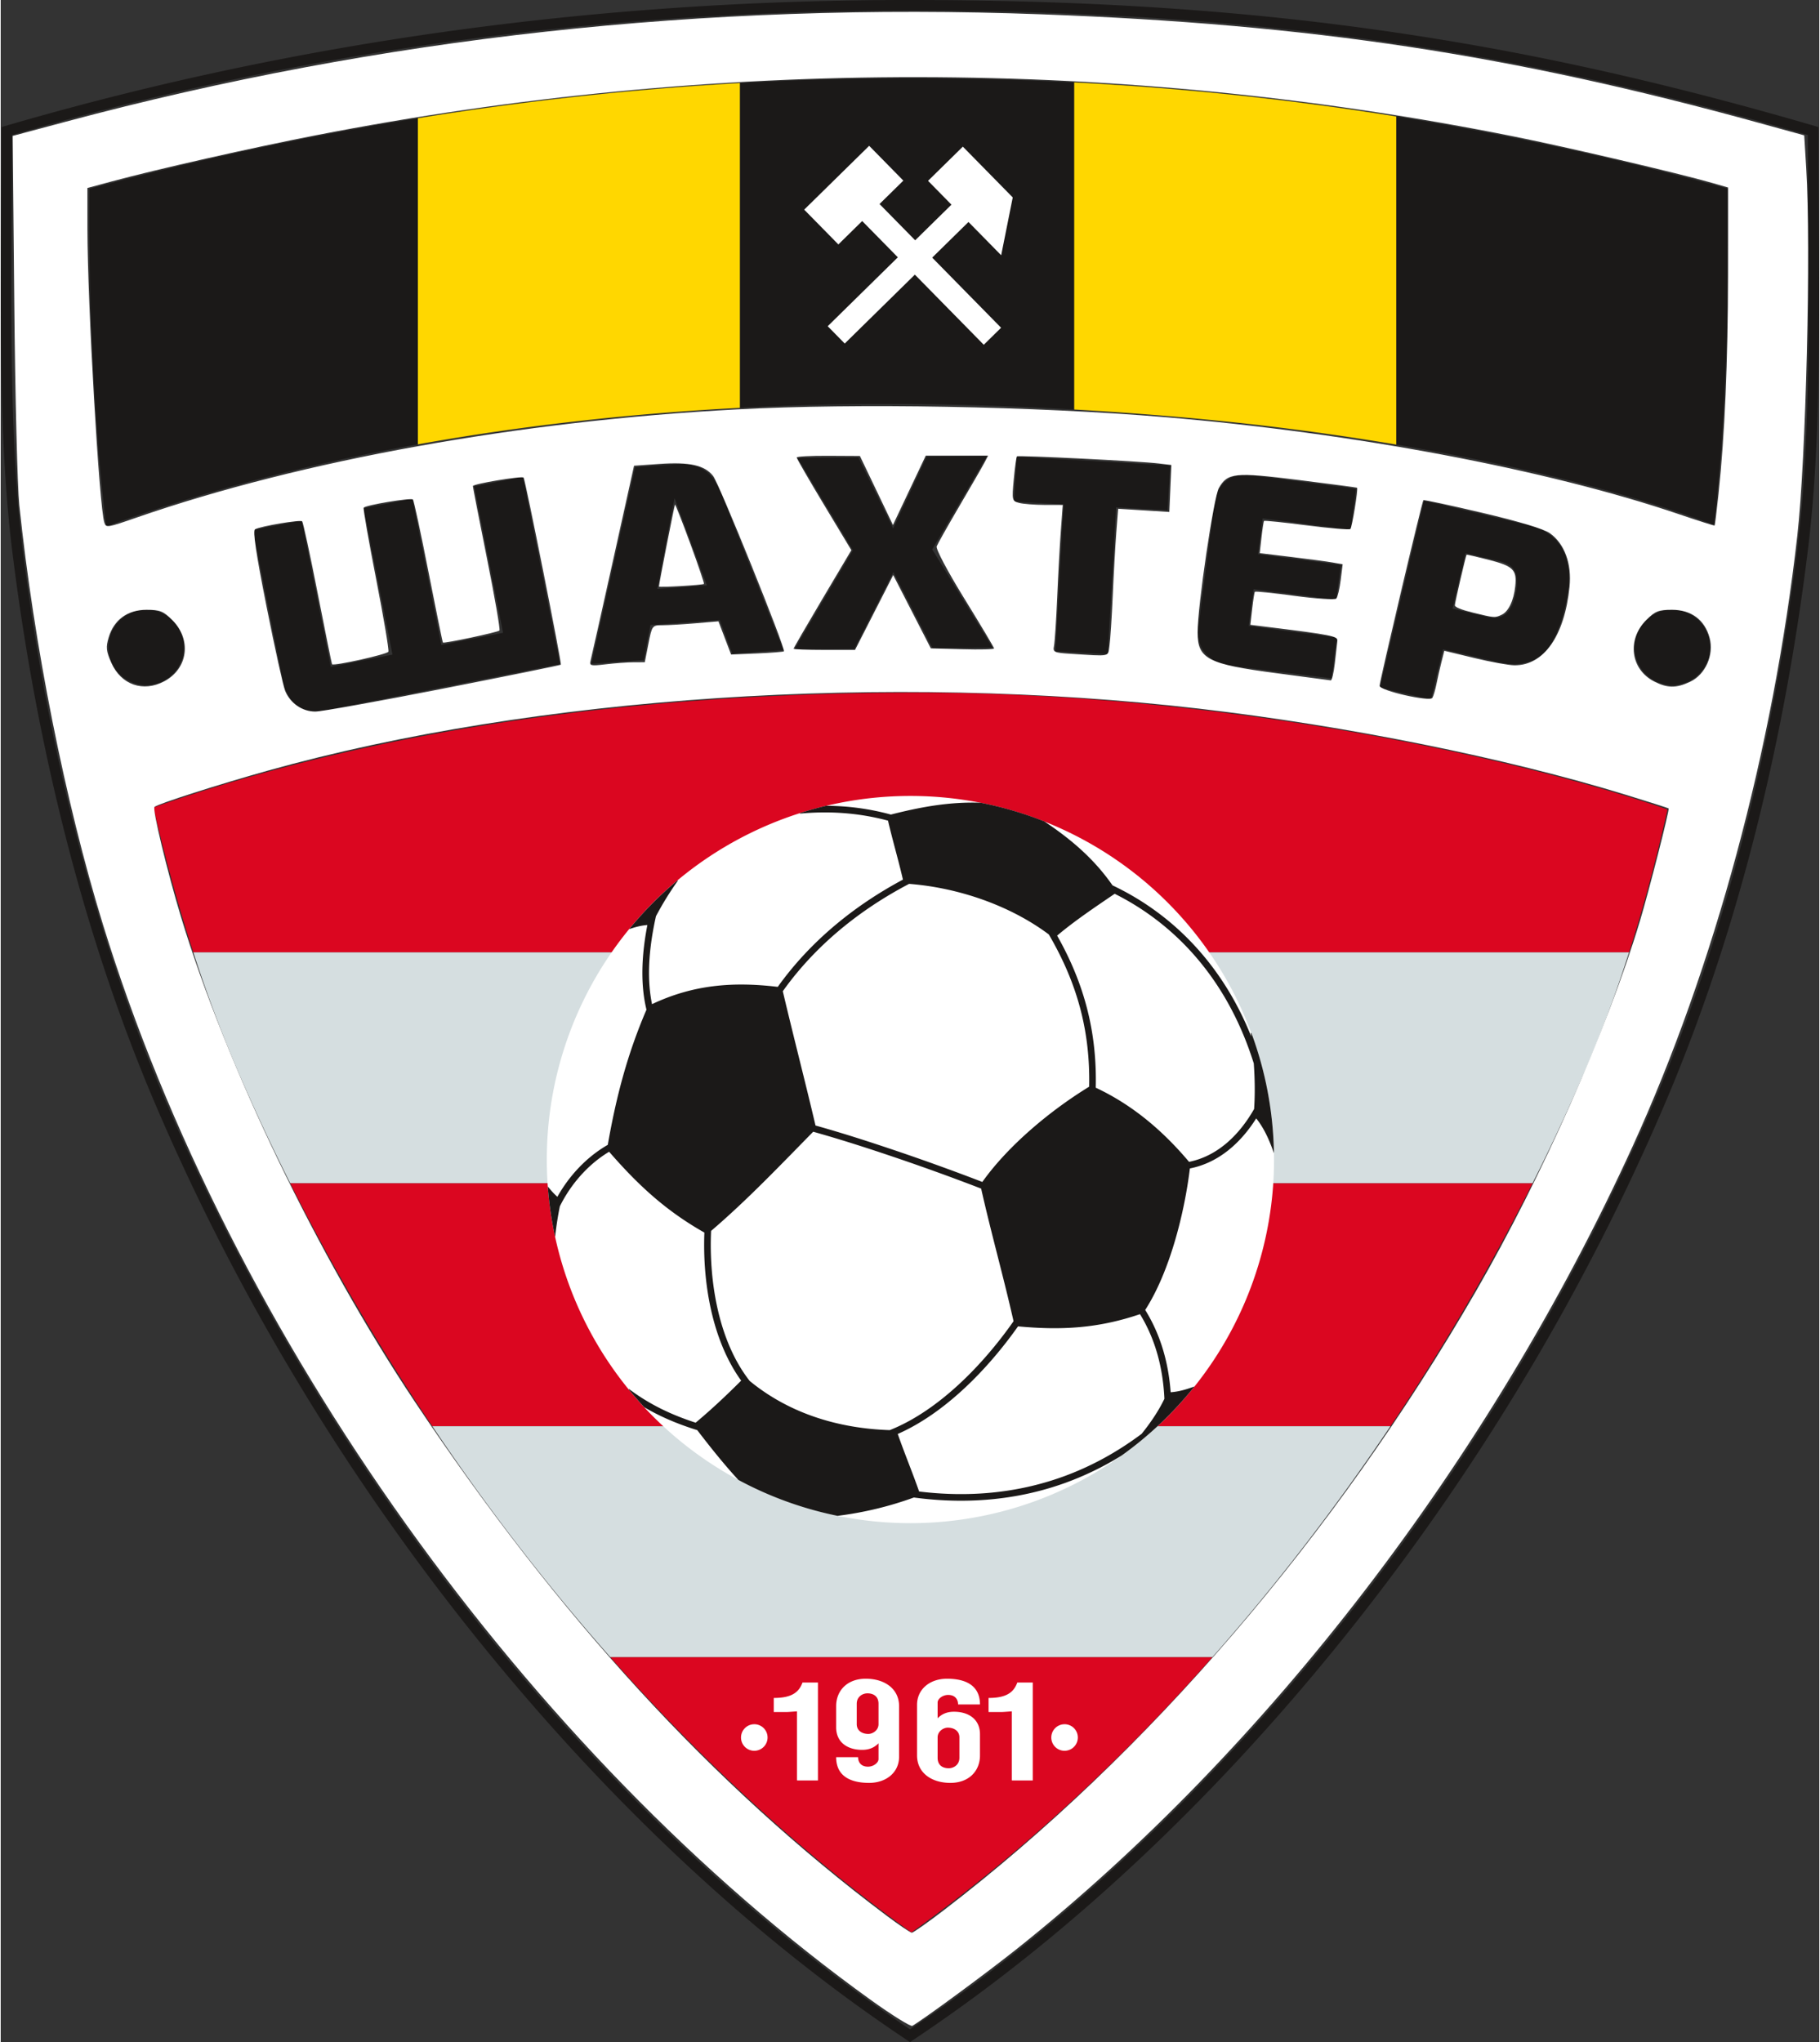 <svg height="2500" viewBox=".994 1 222.628 250" width="2228" xmlns="http://www.w3.org/2000/svg"><rect x=".994" y="1" width="222.628" height="250" fill="#333333" stroke="none"/><g fill-rule="evenodd"><path d="m2.032 16.281c35.888-10.43 72.725-15.281 110.08-15.281 12.946 0 25.893.439 38.793 1.556a346.853 346.853 0 0 1 34.898 4.79c12.41 2.36 24.652 5.41 36.781 8.935l.935.272.001.974c.008 6.308.09 12.615.096 18.923.006 5.456-.038 10.917-.24 16.37-.188 5.13-.512 10.278-1.134 15.375-.39 3.19-.832 6.373-1.327 9.548-3.113 19.943-8.359 40.084-16.318 58.66-10.174 23.748-23.883 46.26-40.177 66.305-14.569 17.923-31.84 34.666-51.047 47.573l-1.065.719-1.061-.717c-19.208-12.907-36.48-29.65-51.05-47.573-16.294-20.045-30.003-42.559-40.177-66.307-7.96-18.576-13.205-38.717-16.318-58.66a289.564 289.564 0 0 1 -1.327-9.548c-.623-5.097-.946-10.246-1.135-15.376-.201-5.452-.246-10.913-.24-16.369.008-6.308.088-12.615.096-18.923l.001-.974zm.363 1.247c30.711-8.927 66.98-15.23 109.717-15.23s74.175 4.785 110.11 15.23c.02 16.644.584 35.336-1.27 50.51-2.892 23.686-8.75 47.316-17.549 67.854-20.796 48.539-55.593 89.683-90.756 113.312l-.339.23-.336-.228c-35.163-23.629-69.962-64.774-90.759-113.314-8.8-20.538-14.657-44.168-17.55-67.855-1.852-15.173-1.289-33.865-1.268-50.509z" fill="#1b1918"/><path d="m19.7 99.852c1.38 5.988 2.988 11.917 4.876 17.732h175.758c1.831-5.737 3.377-11.583 4.702-17.489-18.425-6.341-54.494-14.3-91.87-14.3-33.196 0-65.634 4.258-93.467 14.057zm16.731 45.994a275.267 275.267 0 0 0 17.4 29.75h117.292a275.258 275.258 0 0 0 17.399-29.75zm39.185 58.013c11.236 12.715 23.633 24.203 36.86 33.713 13.228-9.51 25.625-20.998 36.86-33.713z" fill="#db0620"/><path d="m24.576 117.584a167.577 167.577 0 0 0 5.424 14.472c1.978 4.6 4.127 9.204 6.433 13.79h152.087a255.846 255.846 0 0 0 6.433-13.79c2.031-4.721 3.81-9.556 5.38-14.472zm29.254 58.012c6.617 9.852 13.917 19.358 21.786 28.263h73.72c7.87-8.905 15.17-18.411 21.787-28.263z" fill="#d5dee0"/><path d="m11.849 24.117c-.131 13.446.51 28.11 2.054 41.335 11.432-4.192 24.334-7.573 38.16-10.056v-39.923a405.568 405.568 0 0 0 -40.214 8.644zm79.633 26.808a346.288 346.288 0 0 1 20.81-.458c6.595.053 13.422.285 20.12.665v-40.041a390.02 390.02 0 0 0 -20.132-.514c-6.952 0-13.886.198-20.798.588zm80.349 4.496c17.07 2.871 30.33 6.557 38.914 9.852 1.506-13.183 1.84-27.782 1.71-41.173-13.655-3.72-27.11-6.662-40.624-8.839z" fill="#1b1918"/><path d="m52.064 55.396c12.516-2.247 25.79-3.759 39.418-4.47v-39.76a381.263 381.263 0 0 0 -39.418 4.307zm80.348-4.264c8.709.494 17.2 1.235 24.678 2.153a334.127 334.127 0 0 1 14.741 2.136v-40.161a365.527 365.527 0 0 0 -39.419-4.17z" fill="#ffd700"/><path d="m108.578 25.976 4.363 4.441 4.441-4.363-2.865-2.917 4.26-4.185 6.108 6.218-1.415 7.08-4.003-4.075-4.442 4.363 8.434 8.585-2.12 2.084-8.435-8.585-8.585 8.435-2.084-2.121 8.585-8.435-4.364-4.441-2.916 2.865-4.185-4.259 7.955-7.815 4.184 4.26z" fill="#fff"/><path d="m96.737 122.345c1.292 5.49 2.714 10.95 4.005 16.44 3.102.87 6.172 1.85 9.225 2.878a273.777 273.777 0 0 1 11.196 4.031c3.194-4.494 8.382-8.787 13.076-11.659.146-6.862-1.48-12.72-4.938-18.64-4.806-3.595-11.156-5.732-17.103-6.192-6.062 3.178-11.476 7.543-15.461 13.142zm24.28 24.163a272.976 272.976 0 0 0 -11.309-4.076c-3.061-1.03-6.139-2.013-9.25-2.884-4.089 4.159-8.06 8.344-12.501 12.142-.276 6.086.884 13.475 4.731 18.37 4.88 4.005 10.898 5.813 17.142 6.017 6.025-2.394 11.492-8.1 15.154-13.334-1.226-5.436-2.744-10.798-3.967-16.235z" fill="#1b1918"/><path d="m113.425 183.59c5.943.726 11.867.24 17.523-1.786 3.507-1.256 6.741-3.046 9.719-5.276 1.073-1.34 2.04-2.738 2.785-4.287-.168-3.666-1.057-7.216-2.988-10.362-5.126 1.741-9.59 1.991-14.931 1.495-3.632 5.147-8.885 10.606-14.725 13.173.826 2.364 1.791 4.678 2.617 7.043zm21.623-49.433c4.506 2.108 8.233 5.287 11.42 9.076 3.57-.713 6.223-3.404 7.965-6.469.125-1.86.091-3.717-.04-5.577-1.682-5.374-4.387-10.303-8.312-14.369a31.92 31.92 0 0 0 -8.716-6.401c-2.363 1.613-4.861 3.276-7.045 5.121 3.34 5.906 4.889 11.827 4.728 18.62z" fill="#1b1918"/></g><path d="m112.36 98.44a44.513 44.513 0 0 1 44.512 44.513 44.513 44.513 0 1 1 -44.513-44.513z" fill="#fff"/><g fill-rule="evenodd"><path d="m75.475 141.997c-2.588 1.553-4.698 3.985-6.032 6.681a41.125 41.125 0 0 0 -.554 3.515l-.027.238a44.616 44.616 0 0 1 -.894-6.184l.073.09c.335.417.698.819 1.1 1.175 1.45-2.588 3.59-4.883 6.171-6.361 1.023-5.858 2.388-11.085 4.735-16.545-.81-3.333-.535-7.017.11-10.365-.716.051-1.436.234-2.11.468l-.124.042a44.804 44.804 0 0 1 5.919-5.971l.045.04-.041.06a38.35 38.35 0 0 0 -2.636 4.282c-.767 3.429-1.205 7.296-.483 10.768 5.032-2.388 9.941-2.775 15.391-2.116 3.972-5.557 9.322-9.92 15.325-13.13-.557-2.42-1.266-4.8-1.827-7.22-3.346-.896-6.71-1.172-10.166-.915a33.05 33.05 0 0 0 -.537.045l-.072.006-.013-.062a44.238 44.238 0 0 1 3.212-.892c2.69.012 5.325.363 7.925 1.073 3.697-.942 7.186-1.576 10.986-1.447a44.181 44.181 0 0 1 7.802 2.287c3.257 2.17 6.093 4.584 8.346 7.828a32.661 32.661 0 0 1 9.566 6.867c3.242 3.359 5.689 7.313 7.416 11.633l-.04-.357-.008-.072.06-.014c1.71 4.6 2.68 9.558 2.769 14.73l-.08-.221c-.506-1.412-1.142-2.862-2.093-4.038-1.87 2.972-4.591 5.441-8.118 6.126-.667 5.464-2.46 12.652-5.47 17.324 1.902 3.061 2.855 6.498 3.116 10.073.945-.057 1.91-.344 2.794-.662l.126-.045a44.796 44.796 0 0 1 -8.904 8.442 36.935 36.935 0 0 1 -7.01 3.395c-5.956 2.133-12.196 2.597-18.443 1.757a42.627 42.627 0 0 1 -9.344 2.245 44.208 44.208 0 0 1 -12.14-4.397c-1.782-1.937-3.43-4.007-5.031-6.095-2.27-.706-4.447-1.598-6.493-2.81a44.796 44.796 0 0 1 -1.898-2.175l.042-.044.057.043c2.489 1.86 5.147 3.118 8.095 4.072 1.961-1.64 3.765-3.344 5.572-5.147-3.597-4.977-4.74-12.097-4.504-18.125-4.744-2.684-8.131-5.832-11.661-9.895zm59.573-7.84c4.506 2.108 8.233 5.287 11.42 9.076 3.57-.713 6.223-3.404 7.965-6.469.125-1.86.091-3.717-.04-5.577-1.682-5.374-4.387-10.303-8.312-14.369a31.92 31.92 0 0 0 -8.716-6.401c-2.363 1.613-4.861 3.276-7.045 5.121 3.34 5.906 4.889 11.827 4.728 18.62zm-21.623 49.433c5.943.726 11.867.24 17.523-1.786 3.507-1.256 6.741-3.046 9.719-5.276 1.073-1.34 2.04-2.738 2.785-4.287-.168-3.666-1.057-7.216-2.988-10.362-5.126 1.741-9.59 1.991-14.931 1.495-3.632 5.147-8.885 10.606-14.725 13.173.826 2.364 1.791 4.678 2.617 7.043zm7.592-37.082a272.976 272.976 0 0 0 -11.309-4.076c-3.061-1.03-6.139-2.013-9.25-2.884-4.089 4.159-8.06 8.344-12.501 12.142-.276 6.086.884 13.475 4.731 18.37 4.88 4.005 10.898 5.813 17.142 6.017 6.025-2.394 11.492-8.1 15.154-13.334-1.226-5.436-2.744-10.798-3.967-16.235zm-24.28-24.163c1.292 5.49 2.714 10.95 4.005 16.44 3.102.87 6.172 1.85 9.225 2.878a273.777 273.777 0 0 1 11.196 4.031c3.194-4.494 8.382-8.787 13.076-11.659.146-6.862-1.48-12.72-4.938-18.64-4.806-3.595-11.156-5.732-17.103-6.192-6.062 3.178-11.476 7.543-15.461 13.142z" fill="#1b1918"/><path d="m98.47 218.961v-8.458c-.318.028-.72.053-.877.065-.155.012-.28.018-.366.018h-1.598v-1.722c2.176 0 3.077-.672 3.52-1.892h1.89v11.99zm26.297 0v-8.458c-.32.028-.721.053-.878.065-.155.012-.28.018-.366.018h-1.599v-1.722c2.177 0 3.078-.672 3.52-1.892h1.891v11.99zm-18.817-2.851c0 .562.314 1.166 1.216 1.166.692 0 1.287-.494 1.287-.923v-1.938c-.531.546-1.173.803-2.007.803-1.777 0-3.178-.911-3.178-2.756v-2.595c0-1.902 1.354-3.358 3.62-3.358 2.362 0 4.084 1.27 4.084 3.358v6.196c0 1.909-1.564 3.198-3.666 3.198-2.251 0-4.038-.8-4.038-3.151zm-.163-6.53v2.497c0 .79.652 1.193 1.426 1.193.515 0 1.24-.432 1.24-1.192v-2.498c0-1.012-.742-1.28-1.356-1.28-.584 0-1.31.393-1.31 1.28zm12.406.08c0-.562-.315-1.166-1.217-1.166-.692 0-1.287.493-1.287.922v1.939c.531-.546 1.173-.803 2.007-.803 1.777 0 3.178.911 3.178 2.756v2.595c0 1.901-1.353 3.358-3.62 3.358-2.361 0-4.084-1.27-4.084-3.358v-6.196c0-1.909 1.564-3.198 3.666-3.198 2.252 0 4.038.8 4.038 3.151zm.162 6.53v-2.498c0-.79-.651-1.192-1.426-1.192-.514 0-1.24.432-1.24 1.192v2.498c0 1.012.742 1.28 1.357 1.28.583 0 1.309-.393 1.309-1.28zm-25.109-4.11a1.625 1.625 0 0 1 1.625 1.625 1.625 1.625 0 1 1 -1.625-1.624zm37.984 0a1.625 1.625 0 0 1 1.624 1.625 1.625 1.625 0 1 1 -1.625-1.624z" fill="#fff"/><path d="m98.537 57.066 7.45-.078 4.259 8.713 4.11-8.801 7.38-.077-6.704 11.444 7.391 12.017-7.357.077-4.795-9.327-4.78 9.427-7.358.077 7.184-12.169zm39.003 6.045-1.013 17.982-6.427-.362 1.013-17.982-6.071-.342.31-5.501 18.81 1.06-.31 5.501zm16.509-3.933 12.864 1.658-.647 5.02-10.783-1.39-.564 4.378 10.138 1.307-.552 4.277-10.137-1.307-.583 4.517 10.782 1.39-.646 5.019-12.087-1.512c-2.714-.34-4.605-1.848-4.205-4.946l1.923-14.918c.237-1.841 1.455-3.885 4.497-3.493zm21.182 3.097 11.786 2.788c.666.158 4.424.545 5.594 4.154.458 1.412.545 3.324-.063 5.92-.826 3.53-1.926 5.446-3.374 6.367-2.334 1.486-5.299.458-6.075.275l-5.546-1.308-1.459 6.187-6.265-1.478zm11.146 11.692c.825-3.497-.723-3.987-2.157-4.325l-3.896-.919-1.602 6.79 3.806.898c.983.232 3.055.925 3.85-2.444zm-107.704-15.78 4.73-.337c3.711-.264 4.928 1.295 6.005 4.02l7.402 18.714-6.259.446-1.53-4.124-8.481.604-.814 4.291-6.421.457zm8.775 14.478-3.962-10.676-2.108 11.108zm-55.568-6.781 5.981-1.181 3.539 17.926 7.555-1.492-3.538-17.925 5.98-1.181 3.539 17.925 7.555-1.49-3.538-17.926 5.98-1.181 4.528 22.935-28.644 5.655c-2.305.455-4.627-.237-5.344-3.867zm-13.08 9.743a4.625 4.625 0 0 1 4.624 4.625 4.625 4.625 0 1 1 -4.625-4.625zm186.83 0a4.625 4.625 0 0 1 4.625 4.625 4.625 4.625 0 1 1 -4.625-4.625z" fill="#1b1918"/></g><path d="m107.498 245.827c-41.942-30.143-78.498-81.357-94.004-131.697-4.606-14.956-8.436-34.17-10.226-51.313-.228-2.18-.503-13.237-.61-24.571l-.198-20.607 6.555-1.754c38.502-10.305 78.118-14.661 119.427-13.131 32.979 1.221 57.53 4.938 87.821 13.297l5.513 1.52.244 3.995c.598 9.775-.026 35.613-1.087 44.995-2.96 26.167-10.153 52.844-20.163 74.78-17.486 38.319-44.756 73.854-75.409 98.265-3.727 2.968-11.395 8.612-12.767 9.397-.207.119-2.5-1.31-5.096-3.176zm9.024-11.04c24.768-18.985 47.803-45.788 65.058-75.702 8.147-14.124 16.063-31.99 20.073-45.303 1.1-3.654 3.659-13.682 3.524-13.814-.05-.048-2.383-.793-5.186-1.655-14.712-4.525-34.14-8.448-52.287-10.56-38.003-4.422-81.424-1.532-114.012 7.588-5.997 1.678-13.453 4.065-13.87 4.441-.284.255 1.552 7.876 3.234 13.434 5.524 18.247 16.758 41.55 28.598 59.323 17.494 26.257 36.566 47.047 57.731 62.932 1.558 1.168 2.972 2.128 3.143 2.132.172.004 1.97-1.263 3.994-2.815zm-61.362-149.489c7.862-1.545 14.345-2.862 14.406-2.924.132-.135-4.362-22.7-4.562-22.908-.218-.226-6.207.775-6.208 1.039 0 .13.777 4.117 1.727 8.86s1.638 8.713 1.528 8.824c-.217.217-6.783 1.612-6.924 1.47-.048-.047-.848-3.961-1.778-8.699-.931-4.737-1.781-8.702-1.89-8.81-.242-.243-5.848.692-6.034 1.006-.074.126.613 4.05 1.526 8.722s1.59 8.677 1.506 8.9c-.123.32-6.648 1.773-6.903 1.538-.036-.034-.826-3.936-1.755-8.672-.93-4.736-1.784-8.706-1.9-8.821-.227-.227-5.069.587-5.767.97-.302.165.111 2.94 1.411 9.483 1.01 5.087 2.033 9.722 2.271 10.3.629 1.523 2.102 2.536 3.686 2.535.75 0 7.798-1.266 15.66-2.812zm121.6-.584c.146-.727.42-1.935.61-2.684l.348-1.363 3.68.89c2.024.49 4.241.89 4.926.891 3.59.003 6.106-3.594 6.722-9.603.29-2.836-.61-5.288-2.412-6.571-.73-.52-3.726-1.424-8.251-2.49-3.908-.92-7.16-1.617-7.23-1.549-.163.164-5.353 22.163-5.36 22.72-.006.591 6.148 1.995 6.465 1.475.132-.217.358-.99.503-1.716zm-155.728-.318c2.9-1.555 3.356-5.097.965-7.489-1.088-1.087-1.506-1.253-3.15-1.253-2.318 0-3.988 1.214-4.633 3.368-.363 1.21-.315 1.68.317 3.108 1.2 2.712 3.909 3.657 6.5 2.266zm186.786.062c1.873-.888 2.935-3.293 2.375-5.375-.593-2.2-2.243-3.43-4.606-3.43-1.645 0-2.063.167-3.15 1.254-2.397 2.397-1.923 6.046.977 7.523 1.623.827 2.706.834 4.404.028zm-43.5-2.292.31-2.73c.064-.556-.788-.724-8.504-1.678l-2.15-.266.221-1.957c.122-1.077.273-2.019.336-2.093.062-.075 2.265.154 4.894.508s4.91.5 5.071.324.4-1.192.534-2.258l.243-1.938-1.234-.217c-.679-.119-2.964-.425-5.078-.68l-3.843-.465.215-1.911c.119-1.05.26-1.965.316-2.032.054-.066 2.406.177 5.226.541 2.82.365 5.224.564 5.344.444.21-.21.972-4.925.816-5.05-.043-.033-3.253-.458-7.133-.944-7.824-.979-8.716-.89-9.784.98-.635 1.11-2.605 14.486-2.604 17.672.002 3.249 1.242 3.892 9.628 4.992 3.53.463 6.533.861 6.674.885.14.024.367-.933.502-2.127zm-85.844-.091 1.366-.004.446-2.265c.437-2.22.47-2.265 1.69-2.265.686 0 2.515-.107 4.065-.238l2.82-.238.772 2.031.773 2.032 3.166-.134c1.741-.074 3.226-.19 3.3-.26.261-.245-7.925-20.524-8.665-21.464-1.037-1.319-2.884-1.734-6.555-1.475l-3.125.22-2.563 11.556c-1.41 6.356-2.648 11.88-2.752 12.277-.173.664-.029.701 1.853.475 1.123-.135 2.657-.246 3.409-.248zm58.248-1.985c.104-.675.285-3.436.403-6.135s.315-6.205.439-7.79l.225-2.88 3.133.195 3.132.195.126-2.874.126-2.875-1.51-.183c-2.33-.284-17.237-1.031-17.396-.873-.077.077-.251 1.337-.387 2.799-.24 2.573-.219 2.665.651 2.898.494.132 1.899.243 3.121.246l2.223.005-.232 3.114c-.127 1.713-.33 5.409-.45 8.212-.121 2.803-.297 5.47-.39 5.927-.156.767-.005.84 2.004.966 5.021.315 4.574.404 4.782-.947zm-28.805-4.11 2.336-4.583 2.303 4.488 2.303 4.488 3.87.107c2.128.06 3.87.016 3.87-.096 0-.113-1.629-2.846-3.62-6.075-2.09-3.391-3.528-6.106-3.404-6.428.118-.307 1.383-2.548 2.811-4.981s2.797-4.806 3.04-5.273l.444-.85h-7.63l-2.01 4.248-2.009 4.247-2.022-4.226-2.023-4.226-3.87-.021c-2.128-.012-3.869.081-3.869.207 0 .125 1.506 2.73 3.346 5.787l3.346 5.56-3.535 5.957c-1.944 3.277-3.534 6.024-3.534 6.104 0 .081 1.692.147 3.76.147h3.761zm-90.256-11.63c20.21-7.01 46.952-11.83 73.414-13.23 14.733-.78 36.467-.386 52.476.95 22.98 1.919 46.825 6.42 62.851 11.866 2.385.81 4.368 1.441 4.407 1.402.04-.04.252-1.77.473-3.845.77-7.25 1.164-16.313 1.165-26.885l.002-10.655-1.982-.57c-4.05-1.167-17.676-4.36-24.148-5.658-48.113-9.652-97.742-9.705-146.775-.158-7.777 1.514-19.356 4.132-24.939 5.639l-2.998.809.003 4.96c.007 9.222 1.446 34.187 2.076 36.013.222.643.34.624 3.975-.637z" fill="#fff"/><path d="m181.212 75.996c-1.399-.34-2.202-.665-2.202-.893 0-.337 1.332-6.079 1.437-6.194.027-.029 1.186.236 2.576.59 3.134.796 3.588 1.232 3.38 3.25-.183 1.771-.832 3.132-1.68 3.518-.83.378-.836.378-3.51-.271zm-99.639-3.191c0-.308 1.89-9.959 1.965-10.034.048-.048.89 2.095 1.869 4.761.98 2.666 1.735 4.894 1.679 4.95-.143.143-5.513.457-5.513.323z" fill="#fff"/></svg>